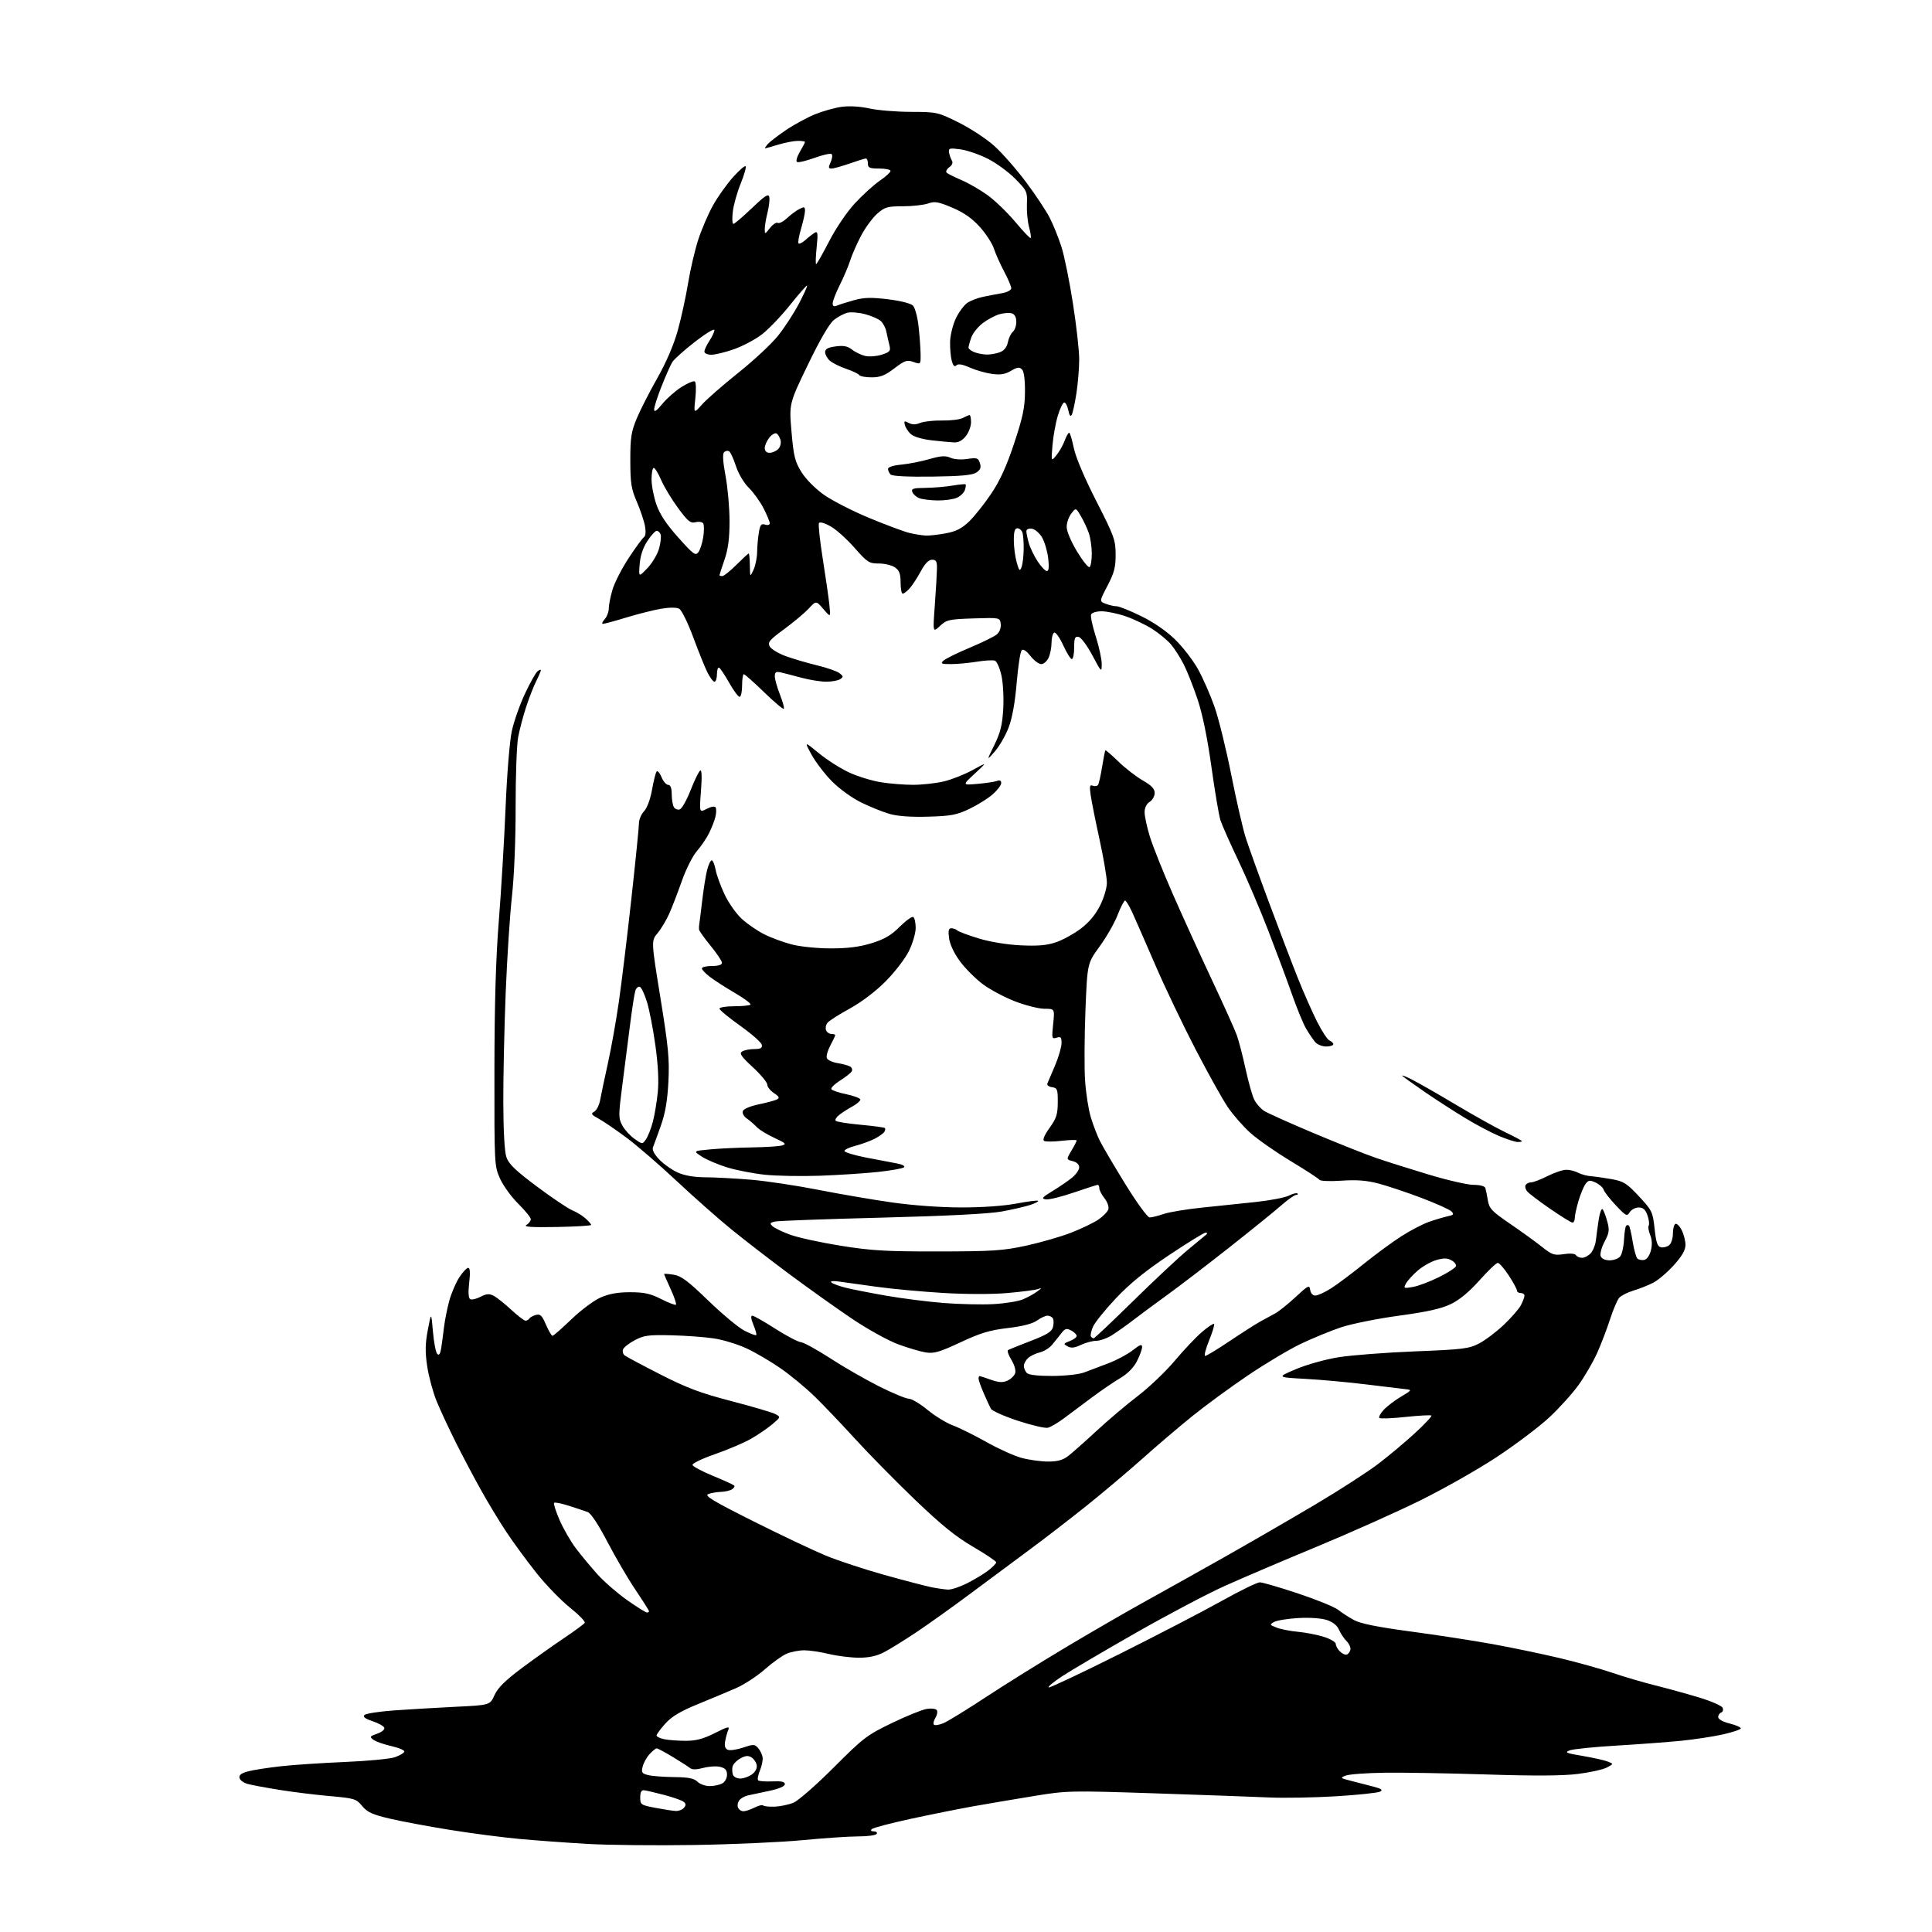 <?xml version="1.0" encoding="UTF-8" standalone="no"?>
<svg 
  version="1.1" 
  xmlns="http://www.w3.org/2000/svg" 
  xmlns:xlink="http://www.w3.org/1999/xlink" 
  xmlns:svg="http://www.w3.org/2000/svg"
  xmlns:rdf="http://www.w3.org/1999/02/22-rdf-syntax-ns#"
  xmlns:cc="http://creativecommons.org/ns#"
  xmlns:dc="http://purl.org/dc/elements/1.1/"
  viewBox="0 0 768 768"
  width="768"
  height="768"
>
<style>svg {background-color: white; }</style>"
<path stroke="none" fill="black" fill-rule="evenodd" d="M276.09,733.41C260.92,733.66 241.75,733.46 233.50,732.98C225.25,732.50 213.10,731.62 206.50,731.01C199.90,730.41 187.53,728.80 179.00,727.43C170.47,726.06 159.68,724.05 155.00,722.95C148.04,721.32 146.04,720.41 143.98,717.93C141.59,715.04 140.93,714.84 130.98,713.96C125.22,713.45 116.22,712.34 111.00,711.49C105.77,710.65 100.15,709.60 98.50,709.16C96.85,708.72 95.36,707.63 95.19,706.73C94.97,705.59 95.99,704.82 98.69,704.12C100.78,703.58 106.55,702.68 111.50,702.13C116.45,701.57 127.92,700.80 137.00,700.42C146.07,700.04 155.05,699.19 156.94,698.53C158.84,697.87 160.54,696.89 160.72,696.33C160.91,695.78 158.63,694.79 155.66,694.12C152.70,693.46 149.46,692.33 148.48,691.61C146.84,690.41 146.96,690.21 149.94,689.17C151.72,688.55 153.00,687.50 152.78,686.83C152.56,686.17 150.45,684.98 148.10,684.20C145.13,683.21 144.14,682.46 144.87,681.73C145.44,681.16 150.77,680.34 156.71,679.91C162.64,679.49 173.64,678.84 181.14,678.47C194.78,677.81 194.78,677.81 196.57,673.84C197.88,670.94 200.81,668.04 207.43,663.09C212.42,659.37 219.96,654.01 224.18,651.18C228.41,648.35 232.12,645.62 232.43,645.11C232.75,644.60 230.11,641.87 226.56,639.05C223.01,636.22 216.99,630.00 213.19,625.21C209.38,620.42 204.03,613.12 201.30,609.00C198.56,604.88 194.06,597.45 191.30,592.50C188.53,587.55 183.99,578.97 181.21,573.43C178.44,567.89 174.98,560.47 173.54,556.93C172.10,553.39 170.43,547.18 169.82,543.13C168.96,537.38 169.02,534.20 170.07,528.63C171.42,521.50 171.42,521.50 172.10,529.34C172.47,533.65 173.24,537.64 173.82,538.22C174.54,538.94 175.02,538.23 175.39,535.88C175.68,534.02 176.18,530.25 176.51,527.50C176.84,524.75 177.79,520.02 178.62,517.00C179.46,513.98 181.24,509.81 182.59,507.75C183.93,505.69 185.52,504.00 186.11,504.00C186.85,504.00 186.98,505.90 186.51,509.89C186.07,513.67 186.21,516.01 186.89,516.43C187.47,516.79 189.31,516.37 190.98,515.51C193.40,514.26 194.47,514.18 196.26,515.11C197.49,515.75 200.62,518.24 203.21,520.64C205.80,523.04 208.36,525.00 208.90,525.00C209.44,525.00 210.13,524.60 210.43,524.12C210.72,523.64 211.91,523.00 213.05,522.70C214.77,522.25 215.47,522.94 217.03,526.58C218.08,529.01 219.25,531.00 219.63,531.00C220.02,531.00 223.38,528.06 227.10,524.48C230.81,520.89 236.03,516.99 238.68,515.81C242.12,514.29 245.51,513.68 250.50,513.68C256.14,513.69 258.54,514.22 262.85,516.41C265.79,517.91 268.43,518.91 268.70,518.63C268.98,518.35 268.03,515.57 266.60,512.44C265.17,509.32 264.00,506.62 264.00,506.44C264.00,506.27 265.69,506.39 267.75,506.71C270.78,507.17 273.42,509.15 281.57,517.03C287.12,522.39 293.57,527.76 295.92,528.96C298.27,530.16 300.38,530.95 300.61,530.72C300.84,530.49 300.34,528.66 299.50,526.65C298.54,524.35 298.37,523.00 299.04,523.00C299.63,523.00 303.72,525.32 308.13,528.15C312.55,530.98 317.14,533.40 318.35,533.53C319.55,533.66 324.80,536.55 330.02,539.93C335.23,543.32 343.93,548.32 349.34,551.05C354.75,553.77 360.11,556.00 361.24,556.00C362.37,556.00 365.72,557.99 368.68,560.43C371.63,562.86 376.18,565.65 378.78,566.62C381.37,567.58 387.40,570.57 392.18,573.26C396.95,575.95 403.25,578.78 406.18,579.56C409.10,580.34 413.80,580.98 416.62,580.99C420.37,581.00 422.50,580.41 424.62,578.79C426.20,577.57 431.23,573.12 435.78,568.90C440.33,564.68 447.76,558.39 452.28,554.94C456.80,551.48 463.43,545.16 467.00,540.90C470.57,536.64 475.44,531.50 477.81,529.48C480.19,527.45 482.35,526.01 482.62,526.28C482.89,526.55 481.99,529.53 480.62,532.89C479.26,536.25 478.56,539.00 479.08,539.00C479.59,539.00 483.95,536.36 488.76,533.13C493.56,529.91 499.02,526.42 500.88,525.38C502.73,524.35 505.43,522.87 506.88,522.11C508.32,521.34 511.98,518.42 515.00,515.61C520.06,510.91 520.53,510.68 520.82,512.75C521.01,514.10 521.84,515.00 522.87,515.00C523.83,515.00 526.61,513.73 529.06,512.18C531.51,510.63 537.33,506.27 542.00,502.50C546.68,498.72 553.42,493.76 557.00,491.47C560.58,489.17 565.52,486.59 568.00,485.72C570.48,484.85 573.81,483.86 575.41,483.51C577.89,482.98 578.11,482.68 576.91,481.51C576.13,480.76 570.75,478.35 564.95,476.15C559.14,473.95 551.49,471.40 547.95,470.47C543.23,469.23 539.30,468.93 533.28,469.34C528.76,469.65 524.80,469.49 524.50,468.99C524.19,468.50 519.05,465.15 513.08,461.55C507.11,457.95 499.90,452.91 497.05,450.35C494.20,447.79 490.16,443.18 488.07,440.10C485.97,437.02 480.18,426.62 475.19,417.00C470.20,407.37 463.00,392.30 459.20,383.50C455.40,374.70 451.31,365.36 450.12,362.75C448.93,360.14 447.62,358.00 447.22,358.00C446.82,358.00 445.49,360.59 444.26,363.75C443.03,366.91 439.82,372.53 437.12,376.23C432.22,382.96 432.22,382.96 431.48,401.73C431.07,412.05 431.00,424.55 431.33,429.50C431.67,434.45 432.67,440.98 433.58,444.00C434.48,447.02 436.11,451.30 437.21,453.50C438.30,455.70 442.86,463.45 447.35,470.72C451.90,478.10 456.16,483.95 457.00,483.95C457.82,483.96 460.30,483.35 462.50,482.59C464.70,481.84 471.45,480.71 477.50,480.08C483.55,479.46 493.23,478.44 499.00,477.83C504.77,477.22 510.78,476.07 512.34,475.28C513.91,474.50 515.44,474.11 515.76,474.43C516.08,474.74 515.82,475.00 515.20,475.00C514.58,475.00 511.88,476.91 509.21,479.25C506.54,481.59 497.23,489.12 488.51,496.00C479.78,502.88 468.79,511.29 464.08,514.70C459.36,518.11 453.28,522.61 450.56,524.70C447.84,526.79 444.01,529.51 442.06,530.74C440.10,531.98 437.28,532.99 435.78,532.99C434.29,533.00 431.54,533.73 429.66,534.62C427.13,535.83 425.78,535.98 424.38,535.19C422.64,534.22 422.70,534.06 425.25,533.10C426.76,532.52 428.00,531.60 428.00,531.06C428.00,530.52 427.02,529.54 425.82,528.90C423.94,527.90 423.37,528.07 421.80,530.12C420.79,531.43 419.12,533.49 418.10,534.70C417.08,535.91 414.95,537.21 413.37,537.59C411.79,537.96 409.71,538.95 408.75,539.79C407.79,540.63 407.00,542.05 407.00,542.95C407.00,543.86 407.54,545.14 408.20,545.80C408.96,546.56 412.69,546.98 418.45,546.96C423.58,546.93 429.02,546.32 431.00,545.56C432.93,544.81 437.20,543.19 440.50,541.96C443.80,540.72 448.19,538.39 450.25,536.77C453.17,534.48 454.00,534.19 454.00,535.46C454.00,536.35 453.08,538.89 451.95,541.09C450.64,543.66 448.26,546.08 445.34,547.80C442.82,549.29 437.78,552.72 434.13,555.44C430.48,558.15 425.49,561.88 423.04,563.72C420.59,565.56 417.67,567.28 416.54,567.55C415.42,567.82 410.05,566.56 404.60,564.77C399.16,562.97 394.34,560.83 393.89,560.00C393.44,559.17 392.15,556.39 391.03,553.80C389.92,551.22 389.00,548.64 389.00,548.05C389.00,547.47 389.17,547.00 389.37,547.00C389.58,547.00 391.62,547.66 393.90,548.47C397.10,549.59 398.62,549.67 400.51,548.81C401.86,548.20 403.23,546.86 403.55,545.83C403.89,544.77 403.24,542.51 402.04,540.56C400.88,538.69 400.29,536.94 400.72,536.68C401.15,536.42 405.21,534.78 409.75,533.03C416.27,530.52 418.12,529.36 418.59,527.48C418.92,526.18 418.89,524.64 418.54,524.06C418.18,523.48 417.22,523.00 416.40,523.00C415.59,523.00 413.70,523.87 412.21,524.94C410.43,526.21 406.46,527.23 400.60,527.92C393.44,528.76 389.77,529.87 381.79,533.60C373.43,537.50 371.26,538.14 367.98,537.61C365.84,537.27 360.87,535.80 356.94,534.34C353.02,532.89 344.78,528.32 338.65,524.19C332.52,520.06 321.43,512.17 314.00,506.65C306.57,501.13 296.23,493.15 291.00,488.91C285.77,484.67 275.89,475.94 269.03,469.51C262.18,463.08 253.13,455.28 248.93,452.16C244.73,449.05 239.78,445.67 237.92,444.67C235.02,443.09 234.78,442.70 236.23,441.89C237.16,441.37 238.22,439.27 238.58,437.22C238.95,435.18 240.32,428.67 241.63,422.77C242.94,416.87 244.91,405.85 246.00,398.27C247.09,390.70 249.34,372.20 250.99,357.16C252.65,342.12 254.00,328.65 254.00,327.22C254.00,325.80 254.91,323.66 256.03,322.47C257.24,321.18 258.53,317.70 259.20,313.90C259.82,310.38 260.64,307.14 261.02,306.69C261.40,306.25 262.28,307.26 262.98,308.94C263.67,310.62 264.86,312.00 265.62,312.00C266.55,312.00 267.01,313.24 267.02,315.75C267.02,317.81 267.43,320.13 267.91,320.90C268.40,321.66 269.47,322.04 270.28,321.72C271.10,321.41 273.02,317.95 274.56,314.03C276.10,310.11 277.80,306.63 278.34,306.29C278.97,305.90 279.08,308.77 278.65,314.37C277.98,323.06 277.98,323.06 280.94,321.53C282.68,320.63 284.13,320.39 284.47,320.96C284.80,321.48 284.76,323.17 284.39,324.70C284.02,326.24 282.88,329.17 281.85,331.22C280.83,333.27 278.65,336.47 277.02,338.33C275.38,340.19 272.71,345.49 271.08,350.11C269.45,354.72 267.18,360.62 266.03,363.21C264.88,365.79 262.80,369.27 261.40,370.94C258.85,373.97 258.85,373.97 262.54,396.73C265.70,416.24 266.16,421.01 265.70,430.00C265.31,437.55 264.47,442.47 262.69,447.50C261.32,451.35 259.92,455.20 259.57,456.06C259.16,457.06 260.07,458.83 262.06,460.91C263.78,462.71 267.06,465.03 269.35,466.07C272.11,467.32 275.85,467.97 280.50,467.99C284.35,468.02 292.45,468.45 298.50,468.95C304.55,469.46 316.54,471.26 325.15,472.95C333.76,474.65 347.03,476.92 354.65,478.00C362.89,479.17 374.02,479.98 382.14,479.98C390.38,479.99 399.03,479.38 404.00,478.44C408.52,477.58 412.42,477.09 412.67,477.34C412.93,477.59 411.51,478.34 409.53,478.99C407.55,479.64 402.45,480.82 398.21,481.59C393.22,482.51 376.37,483.37 350.50,484.03C328.50,484.59 309.42,485.28 308.09,485.58C306.05,486.04 305.90,486.32 307.09,487.44C307.87,488.17 311.03,489.69 314.12,490.82C317.21,491.95 326.21,493.92 334.12,495.19C346.39,497.16 352.10,497.50 373.00,497.47C394.69,497.44 398.70,497.17 407.96,495.16C413.71,493.90 421.73,491.59 425.78,490.02C429.83,488.44 434.69,486.11 436.58,484.83C438.46,483.55 440.26,481.71 440.57,480.75C440.89,479.75 440.24,477.85 439.07,476.36C437.93,474.91 437.00,473.12 437.00,472.37C437.00,471.61 436.72,471.00 436.37,471.00C436.02,471.00 431.72,472.38 426.82,474.06C421.91,475.75 416.91,476.97 415.70,476.77C413.84,476.48 414.25,475.97 418.39,473.46C421.08,471.83 424.56,469.45 426.14,468.16C427.71,466.87 429.00,465.01 429.00,464.02C429.00,462.92 428.00,461.97 426.42,461.57C423.85,460.92 423.85,460.92 425.92,457.40C427.07,455.47 428.00,453.64 428.00,453.34C428.00,453.05 425.32,453.11 422.05,453.49C418.78,453.87 415.63,453.89 415.04,453.52C414.37,453.11 415.18,451.19 417.22,448.35C419.95,444.54 420.46,442.95 420.48,438.17C420.50,432.99 420.30,432.47 418.17,432.17C416.85,431.98 416.07,431.34 416.36,430.67C416.65,430.03 418.02,426.80 419.42,423.50C420.81,420.20 421.96,416.23 421.98,414.68C422.00,412.32 421.68,411.97 420.01,412.50C418.13,413.09 418.05,412.80 418.65,407.06C419.28,401.00 419.28,401.00 415.21,401.00C412.96,401.00 407.68,399.67 403.48,398.05C399.27,396.43 393.45,393.32 390.55,391.13C387.65,388.94 383.59,384.85 381.54,382.05C379.29,378.99 377.59,375.38 377.27,372.98C376.86,369.94 377.08,369.00 378.17,369.00C378.96,369.00 380.03,369.39 380.55,369.87C381.07,370.35 384.88,371.77 389.00,373.03C393.48,374.40 400.18,375.51 405.65,375.78C412.40,376.11 416.06,375.81 419.65,374.61C422.32,373.72 426.75,371.31 429.50,369.25C432.82,366.76 435.43,363.67 437.25,360.07C438.81,356.99 440.00,353.00 440.00,350.86C440.00,348.78 438.69,341.10 437.10,333.79C435.50,326.48 433.91,318.53 433.57,316.13C433.04,312.50 433.19,311.86 434.44,312.34C435.26,312.65 436.20,312.49 436.52,311.96C436.84,311.44 437.56,308.21 438.11,304.78C438.66,301.36 439.25,298.42 439.40,298.26C439.56,298.11 441.90,300.12 444.60,302.74C447.29,305.36 451.64,308.73 454.25,310.23C457.73,312.22 459.00,313.56 459.00,315.23C459.00,316.49 458.10,318.08 457.00,318.77C455.75,319.55 455.00,321.10 455.00,322.90C455.00,324.49 455.95,328.87 457.11,332.64C458.28,336.42 462.39,346.70 466.25,355.50C470.12,364.30 477.09,379.60 481.74,389.50C486.40,399.40 490.86,409.30 491.65,411.50C492.44,413.70 494.02,419.77 495.15,425.00C496.29,430.23 497.85,435.73 498.63,437.24C499.41,438.75 501.13,440.69 502.45,441.56C503.78,442.43 512.66,446.42 522.18,450.43C531.71,454.44 542.88,458.88 547.00,460.29C551.12,461.71 560.58,464.70 568.00,466.93C575.42,469.17 583.43,471.00 585.78,471.00C588.33,471.00 590.22,471.51 590.45,472.25C590.67,472.94 591.12,475.16 591.45,477.18C591.99,480.43 593.03,481.52 600.28,486.47C604.80,489.56 610.50,493.68 612.94,495.63C616.93,498.81 617.80,499.11 621.60,498.54C624.15,498.15 626.08,498.32 626.47,498.95C626.83,499.53 627.92,500.00 628.90,500.00C629.89,500.00 631.45,499.16 632.38,498.14C633.30,497.11 634.22,494.75 634.42,492.89C634.62,491.02 635.12,487.34 635.53,484.69C635.95,482.05 636.63,480.25 637.05,480.69C637.47,481.14 638.30,483.30 638.90,485.50C639.85,488.97 639.71,490.04 637.83,493.60C636.64,495.85 635.95,498.44 636.30,499.35C636.69,500.36 638.06,501.00 639.85,501.00C641.45,501.00 643.33,500.31 644.04,499.46C644.74,498.61 645.43,495.65 645.57,492.87C645.72,490.10 646.09,487.57 646.42,487.25C646.74,486.93 647.24,486.91 647.53,487.20C647.82,487.49 648.49,490.34 649.01,493.54C649.53,496.74 650.37,499.77 650.87,500.27C651.37,500.77 652.59,501.03 653.58,500.84C654.64,500.64 655.73,499.12 656.25,497.11C656.83,494.88 656.73,492.77 655.97,490.92C655.33,489.38 655.07,487.70 655.39,487.18C655.71,486.66 655.49,484.83 654.89,483.11C654.08,480.80 653.19,480.00 651.41,480.00C650.09,480.00 648.49,480.84 647.84,481.88C646.76,483.62 646.36,483.42 642.34,479.16C639.95,476.64 637.77,473.84 637.48,472.94C637.20,472.04 635.75,470.75 634.27,470.08C631.96,469.02 631.40,469.10 630.26,470.66C629.53,471.65 628.28,474.69 627.47,477.41C626.66,480.14 626.00,483.18 626.00,484.18C626.00,485.18 625.59,486.00 625.08,486.00C624.57,486.00 620.59,483.54 616.24,480.54C611.88,477.54 607.76,474.41 607.07,473.59C606.39,472.76 606.12,471.62 606.47,471.04C606.83,470.47 607.81,470.00 608.66,470.00C609.51,470.00 612.45,468.88 615.19,467.50C617.92,466.12 621.28,465.00 622.65,465.00C624.01,465.00 626.11,465.53 627.32,466.17C628.52,466.82 630.85,467.45 632.50,467.57C634.15,467.70 637.88,468.23 640.79,468.75C645.43,469.60 646.73,470.42 651.52,475.57C656.73,481.17 657.00,481.72 657.73,488.45C658.34,494.05 658.86,495.54 660.30,495.82C661.29,496.01 662.75,495.62 663.55,494.96C664.35,494.30 665.00,492.26 665.00,490.44C665.00,488.61 665.43,486.85 665.96,486.53C666.48,486.20 667.61,487.28 668.46,488.92C669.31,490.56 670.00,493.22 670.00,494.84C670.00,496.93 668.66,499.28 665.36,502.94C662.81,505.78 659.10,508.93 657.11,509.94C655.13,510.95 651.59,512.35 649.27,513.04C646.94,513.74 644.41,515.03 643.65,515.90C642.88,516.78 641.24,520.65 639.99,524.50C638.75,528.35 636.45,534.36 634.88,537.85C633.32,541.34 630.03,547.01 627.57,550.46C625.11,553.90 619.81,559.77 615.80,563.50C611.78,567.22 602.42,574.28 595.00,579.18C587.58,584.08 573.85,591.87 564.50,596.48C555.15,601.09 536.67,609.35 523.44,614.83C510.21,620.31 493.74,627.34 486.83,630.45C479.92,633.56 463.99,641.97 451.43,649.13C438.87,656.29 425.74,664.02 422.26,666.31C418.77,668.60 416.35,670.62 416.87,670.79C417.38,670.96 430.11,664.95 445.15,657.43C460.19,649.90 478.43,640.43 485.69,636.37C492.94,632.32 499.74,629.00 500.79,629.00C501.85,629.00 508.70,631.00 516.03,633.44C523.36,635.88 530.51,638.80 531.93,639.93C533.34,641.06 536.18,642.90 538.24,644.01C540.86,645.42 547.59,646.78 560.74,648.54C571.06,649.92 585.73,652.18 593.35,653.56C600.96,654.95 612.89,657.43 619.85,659.08C626.81,660.73 636.33,663.39 641.00,664.98C645.67,666.57 653.33,668.82 658.00,669.98C662.67,671.14 670.49,673.29 675.36,674.76C680.24,676.23 684.48,678.09 684.79,678.91C685.11,679.72 684.83,680.56 684.18,680.77C683.53,680.99 683.00,681.80 683.00,682.57C683.00,683.40 684.84,684.44 687.50,685.10C689.98,685.73 692.00,686.60 692.00,687.04C692.00,687.48 688.86,688.55 685.01,689.43C681.17,690.30 673.63,691.45 668.26,691.99C662.89,692.52 651.30,693.39 642.50,693.91C633.70,694.43 625.38,695.28 624.00,695.79C621.84,696.60 622.53,696.91 629.00,697.99C633.12,698.69 637.62,699.68 639.00,700.21C641.50,701.16 641.50,701.16 638.74,702.62C637.22,703.42 632.05,704.57 627.24,705.17C621.22,705.92 609.95,705.99 591.00,705.38C575.88,704.90 557.65,704.58 550.50,704.68C543.35,704.78 536.38,705.29 535.00,705.81C532.62,706.71 532.72,706.82 537.00,707.90C539.48,708.53 543.46,709.56 545.85,710.18C549.15,711.04 549.82,711.52 548.63,712.19C547.77,712.67 539.96,713.50 531.28,714.04C522.60,714.57 510.55,714.79 504.50,714.52C498.45,714.24 477.98,713.51 459.00,712.88C425.33,711.77 424.18,711.79 411.00,713.95C403.57,715.16 392.77,716.99 387.00,718.01C381.23,719.04 369.98,721.29 362.00,723.02C354.02,724.75 347.07,726.58 346.55,727.09C345.96,727.65 346.27,728.00 347.36,728.00C348.33,728.00 348.84,728.45 348.50,729.00C348.16,729.55 344.87,730.00 341.19,730.00C337.51,730.00 327.57,730.67 319.09,731.49C310.61,732.30 291.26,733.17 276.09,733.41zM268.63,719.89C269.80,719.95 271.27,719.38 271.89,718.63C272.74,717.60 272.71,717.01 271.76,716.24C271.07,715.68 267.57,714.45 264.00,713.51C260.43,712.57 256.82,711.73 256.00,711.65C254.97,711.55 254.50,712.43 254.50,714.50C254.50,717.37 254.75,717.55 260.50,718.64C263.80,719.27 267.46,719.83 268.63,719.89zM295.52,720.00C296.39,720.00 298.37,719.34 299.92,718.54C301.48,717.74 303.03,717.36 303.37,717.70C303.71,718.05 305.80,718.26 308.01,718.17C310.22,718.08 313.58,717.37 315.46,716.58C317.35,715.79 324.53,709.50 331.43,702.59C343.19,690.82 344.62,689.72 354.51,684.95C360.30,682.15 366.55,679.62 368.40,679.32C370.29,679.02 372.03,679.24 372.41,679.85C372.77,680.44 372.51,681.82 371.82,682.91C371.14,684.01 370.88,685.22 371.26,685.59C371.63,685.96 373.33,685.69 375.03,684.99C376.73,684.28 384.28,679.65 391.81,674.69C399.34,669.73 413.87,660.68 424.10,654.58C434.32,648.49 448.40,640.35 455.38,636.50C462.36,632.65 476.49,624.74 486.79,618.93C497.08,613.11 513.29,603.73 522.81,598.09C532.33,592.44 543.58,585.18 547.81,581.96C552.04,578.74 558.65,573.20 562.50,569.66C566.35,566.11 569.27,562.99 569.00,562.71C568.73,562.44 564.11,562.69 558.74,563.26C553.37,563.84 548.68,564.02 548.32,563.65C547.96,563.29 548.75,561.83 550.08,560.40C551.41,558.98 554.52,556.61 557.00,555.15C561.11,552.73 561.28,552.48 559.00,552.25C557.62,552.11 550.67,551.27 543.53,550.38C536.40,549.49 525.38,548.48 519.03,548.13C507.50,547.50 507.50,547.50 515.18,544.25C519.51,542.42 526.91,540.35 532.18,539.51C537.30,538.70 550.95,537.65 562.50,537.19C581.49,536.44 583.92,536.14 587.93,534.07C590.36,532.81 594.79,529.47 597.77,526.65C600.75,523.83 603.82,520.31 604.60,518.81C605.37,517.32 606.00,515.63 606.00,515.05C606.00,514.47 605.33,514.00 604.50,514.00C603.67,514.00 603.00,513.54 603.00,512.99C603.00,512.43 601.54,509.74 599.75,507.01C597.96,504.27 596.00,502.03 595.40,502.02C594.79,502.01 591.52,505.12 588.13,508.94C584.04,513.53 580.20,516.72 576.73,518.39C572.90,520.24 567.34,521.48 556.00,523.02C547.48,524.18 537.12,526.27 533.00,527.66C528.88,529.05 521.72,531.99 517.10,534.19C512.49,536.40 503.04,542.03 496.10,546.72C489.17,551.40 479.24,558.67 474.04,562.87C468.83,567.07 459.83,574.73 454.04,579.91C448.24,585.08 438.10,593.63 431.49,598.91C424.89,604.18 414.60,612.10 408.63,616.50C402.66,620.90 392.31,628.58 385.64,633.57C378.96,638.56 369.45,645.36 364.50,648.68C359.55,652.00 353.61,655.67 351.29,656.85C348.38,658.34 345.29,658.99 341.29,658.96C338.11,658.94 332.80,658.28 329.50,657.48C326.20,656.68 321.80,656.02 319.72,656.02C317.64,656.01 314.49,656.62 312.72,657.37C310.95,658.13 307.00,660.95 303.95,663.65C300.90,666.34 295.72,669.71 292.45,671.12C289.18,672.54 282.33,675.41 277.24,677.49C270.48,680.26 267.03,682.33 264.49,685.14C262.57,687.27 261.00,689.40 261.00,689.88C261.00,690.36 262.41,691.03 264.12,691.38C265.84,691.72 269.68,692.00 272.65,692.00C276.70,692.00 279.59,691.23 284.17,688.92C289.27,686.34 290.15,686.13 289.50,687.67C289.07,688.67 288.51,690.73 288.25,692.24C287.92,694.13 288.27,695.17 289.37,695.59C290.25,695.92 292.96,695.52 295.41,694.69C299.46,693.31 299.98,693.32 301.33,694.84C302.15,695.75 302.96,697.40 303.14,698.50C303.31,699.60 302.85,701.98 302.09,703.78C301.34,705.59 301.02,707.35 301.38,707.71C301.73,708.07 304.27,708.25 307.01,708.13C310.63,707.96 312.00,708.27 312.00,709.24C312.00,710.08 309.66,711.08 305.75,711.91C302.31,712.63 298.51,713.44 297.29,713.71C296.08,713.98 294.56,714.82 293.93,715.59C293.30,716.35 293.04,717.66 293.36,718.49C293.68,719.32 294.65,720.00 295.52,720.00zM282.07,710.00C283.75,710.00 286.00,709.53 287.07,708.96C288.17,708.37 289.00,706.88 289.00,705.48C289.00,703.66 288.31,702.87 286.31,702.36C284.83,701.99 281.80,702.17 279.57,702.77C276.81,703.51 275.13,703.52 274.29,702.83C273.62,702.27 270.52,700.28 267.41,698.40C264.30,696.53 261.44,695.00 261.05,695.00C260.67,695.00 259.40,696.01 258.25,697.25C257.09,698.49 255.85,700.72 255.48,702.21C254.89,704.58 255.15,705.00 257.65,705.63C259.22,706.02 263.87,706.38 267.98,706.42C273.70,706.48 275.89,706.91 277.23,708.25C278.21,709.21 280.38,710.00 282.07,710.00zM294.25,707.00C295.52,707.00 297.58,706.28 298.83,705.40C300.22,704.43 300.99,703.00 300.81,701.76C300.64,700.63 299.71,699.21 298.74,698.60C297.41,697.77 296.32,697.87 294.25,699.03C292.74,699.88 291.36,701.37 291.17,702.34C290.98,703.32 291.08,704.77 291.38,705.56C291.69,706.35 292.98,707.00 294.25,707.00zM535.37,657.71C535.99,657.50 536.64,656.62 536.81,655.76C536.97,654.89 536.28,653.35 535.26,652.34C534.24,651.33 532.90,649.31 532.27,647.85C531.54,646.14 529.81,644.76 527.44,643.98C525.23,643.25 520.65,642.94 516.10,643.20C511.90,643.44 507.57,644.14 506.48,644.75C504.61,645.80 504.67,645.92 507.50,647.01C509.15,647.65 512.98,648.40 516.00,648.67C519.02,648.95 523.64,649.85 526.25,650.67C528.86,651.49 531.00,652.77 531.00,653.51C531.00,654.25 531.73,655.58 532.62,656.47C533.50,657.36 534.74,657.92 535.37,657.71zM257.16,641.00C257.62,641.00 258.00,640.77 258.00,640.50C258.00,640.22 255.58,636.40 252.63,632.01C249.67,627.62 244.65,619.03 241.46,612.92C237.80,605.91 234.89,601.52 233.58,601.05C232.44,600.63 229.10,599.52 226.16,598.57C223.22,597.63 220.57,597.10 220.27,597.40C219.96,597.70 220.94,600.77 222.43,604.22C223.93,607.68 226.85,612.75 228.93,615.50C231.01,618.25 234.89,622.91 237.54,625.86C240.20,628.80 245.51,633.41 249.34,636.11C253.18,638.80 256.69,641.00 257.16,641.00zM376.85,631.89C378.15,631.95 381.52,630.84 384.35,629.42C387.18,628.00 390.96,625.73 392.75,624.37C394.54,623.01 396.00,621.52 396.00,621.06C396.00,620.60 391.86,617.81 386.80,614.86C379.84,610.80 374.20,606.22 363.55,596.00C355.82,588.58 345.23,577.80 340.00,572.07C334.77,566.33 327.57,558.77 324.00,555.28C320.43,551.78 314.25,546.67 310.28,543.92C306.31,541.17 300.24,537.61 296.78,536.01C293.33,534.40 287.57,532.63 284.00,532.07C280.43,531.51 272.77,530.94 267.00,530.80C257.83,530.57 255.98,530.82 252.37,532.73C250.10,533.93 247.99,535.58 247.68,536.38C247.37,537.19 247.65,538.28 248.31,538.79C248.96,539.31 255.35,542.71 262.50,546.36C273.03,551.73 278.40,553.75 290.76,556.97C299.16,559.16 307.02,561.47 308.22,562.12C310.39,563.28 310.38,563.32 306.96,566.20C305.06,567.80 301.25,570.39 298.50,571.96C295.75,573.54 289.32,576.27 284.21,578.05C279.01,579.86 275.09,581.76 275.29,582.38C275.50,582.99 279.17,584.93 283.45,586.69C287.74,588.46 291.51,590.18 291.84,590.51C292.17,590.84 291.78,591.53 290.97,592.04C290.16,592.55 288.15,593.01 286.50,593.05C284.85,593.10 282.60,593.50 281.50,593.93C279.91,594.56 283.55,596.75 299.50,604.74C310.50,610.25 323.41,616.37 328.18,618.34C332.96,620.32 343.44,623.78 351.47,626.03C359.51,628.28 367.98,630.49 370.29,630.95C372.61,631.41 375.56,631.83 376.85,631.89zM434.74,532.00C435.08,532.00 442.14,525.33 450.43,517.19C458.72,509.04 468.43,499.95 472.00,496.99C475.57,494.04 478.93,491.25 479.45,490.81C480.03,490.32 479.95,490.00 479.24,490.00C478.60,490.00 472.06,494.02 464.70,498.94C455.17,505.31 449.08,510.27 443.51,516.18C439.21,520.75 435.13,525.83 434.44,527.48C433.75,529.13 433.39,530.82 433.65,531.24C433.91,531.66 434.40,532.00 434.74,532.00zM394.81,518.41C399.38,518.17 404.67,517.33 406.58,516.53C408.48,515.74 411.04,514.34 412.27,513.42C414.22,511.96 414.25,511.84 412.51,512.44C411.42,512.81 405.99,513.52 400.46,514.00C394.50,514.53 384.07,514.51 374.94,513.97C366.45,513.46 354.55,512.36 348.50,511.52C342.45,510.68 335.70,509.75 333.50,509.44C331.08,509.11 329.90,509.26 330.50,509.80C331.05,510.30 333.52,511.22 336.00,511.85C338.48,512.49 345.77,513.92 352.22,515.05C358.66,516.17 369.01,517.48 375.22,517.97C381.42,518.45 390.24,518.65 394.81,518.41zM561.64,511.59C563.77,511.22 568.41,509.47 571.96,507.71C575.52,505.94 578.58,503.97 578.77,503.32C578.97,502.67 578.13,501.60 576.91,500.95C575.23,500.05 573.79,500.05 570.84,500.93C568.71,501.57 565.38,503.48 563.45,505.18C561.51,506.88 559.44,509.17 558.86,510.27C557.85,512.14 558.02,512.22 561.64,511.59zM221.24,487.75C211.30,487.93 207.98,487.71 209.25,486.95C210.21,486.37 211.00,485.34 211.00,484.66C211.00,483.98 208.77,481.23 206.06,478.55C203.34,475.88 200.07,471.39 198.81,468.59C196.53,463.56 196.50,463.08 196.54,425.50C196.57,398.97 197.09,381.01 198.29,366.00C199.23,354.18 200.44,333.93 200.98,321.00C201.53,307.60 202.60,294.52 203.46,290.58C204.29,286.77 206.62,280.13 208.65,275.82C210.67,271.50 212.93,267.47 213.66,266.86C214.40,266.25 215.00,266.05 215.00,266.42C215.00,266.78 214.16,268.75 213.14,270.79C212.11,272.83 210.32,277.43 209.15,281.00C207.98,284.57 206.55,289.98 205.98,293.00C205.41,296.02 204.95,308.47 204.97,320.65C204.99,333.82 204.40,348.25 203.51,356.24C202.69,363.63 201.57,380.89 201.02,394.59C200.47,408.29 200.05,427.82 200.07,438.00C200.10,449.60 200.56,457.81 201.31,460.00C202.24,462.72 204.94,465.32 213.50,471.71C219.55,476.23 225.85,480.46 227.50,481.12C229.15,481.78 231.51,483.23 232.75,484.34C233.99,485.44 235.00,486.61 234.99,486.92C234.99,487.24 228.80,487.61 221.24,487.75zM326.00,467.37C318.57,467.63 308.72,467.46 304.11,466.98C299.50,466.50 292.75,465.19 289.11,464.08C285.47,462.96 280.93,461.03 279.00,459.78C275.50,457.52 275.50,457.52 282.50,456.88C286.35,456.53 293.77,456.19 299.00,456.11C304.23,456.03 309.53,455.70 310.78,455.36C312.77,454.83 312.40,454.45 307.80,452.31C304.90,450.97 301.76,449.04 300.81,448.02C299.86,447.00 298.10,445.48 296.91,444.65C295.65,443.77 294.98,442.51 295.30,441.65C295.63,440.80 298.36,439.66 301.69,438.98C304.88,438.32 308.13,437.44 308.90,437.02C309.99,436.42 309.71,435.86 307.65,434.51C306.19,433.55 305.00,432.04 305.00,431.15C305.00,430.26 302.41,427.15 299.25,424.23C294.60,419.93 293.79,418.74 295.00,417.98C295.83,417.46 298.00,417.02 299.82,417.02C302.40,417.00 303.07,416.62 302.82,415.31C302.64,414.38 298.78,410.99 294.25,407.76C289.71,404.54 286.00,401.47 286.00,400.95C286.00,400.43 288.62,400.00 291.83,400.00C295.04,400.00 297.96,399.71 298.31,399.35C298.67,399.00 295.93,396.94 292.23,394.78C288.53,392.61 284.04,389.73 282.25,388.37C280.46,387.01 279.00,385.47 279.00,384.95C279.00,384.43 280.80,384.00 283.00,384.00C285.55,384.00 287.00,383.54 287.00,382.74C287.00,382.05 284.98,379.02 282.50,376.00C280.02,372.98 277.95,370.06 277.88,369.51C277.82,368.95 277.84,368.09 277.94,367.58C278.04,367.07 278.57,362.80 279.13,358.08C279.68,353.36 280.57,347.81 281.11,345.75C281.64,343.69 282.46,342.00 282.93,342.00C283.39,342.00 284.09,343.69 284.47,345.75C284.85,347.81 286.47,352.26 288.07,355.63C289.67,359.00 292.77,363.37 294.96,365.34C297.14,367.32 301.11,370.04 303.79,371.39C306.46,372.75 311.38,374.56 314.72,375.43C318.17,376.32 324.89,377.00 330.29,377.00C337.07,377.00 341.71,376.41 346.49,374.93C351.60,373.35 354.25,371.80 357.65,368.40C360.10,365.95 362.53,364.21 363.05,364.53C363.57,364.85 364.00,366.80 364.00,368.86C364.00,370.92 362.79,375.06 361.31,378.05C359.83,381.05 355.67,386.47 352.06,390.09C348.08,394.10 342.49,398.34 337.84,400.89C333.62,403.20 329.63,405.74 328.98,406.53C328.32,407.32 328.04,408.66 328.36,409.49C328.68,410.32 329.63,411.00 330.47,411.00C331.31,411.00 332.00,411.23 332.00,411.50C332.00,411.78 331.13,413.63 330.07,415.61C329.01,417.59 328.38,419.84 328.68,420.61C328.98,421.38 330.91,422.28 332.97,422.61C335.04,422.94 337.29,423.56 337.99,423.99C338.69,424.42 338.94,425.29 338.54,425.93C338.15,426.56 336.05,428.20 333.88,429.58C331.71,430.95 330.18,432.48 330.48,432.97C330.79,433.46 333.50,434.38 336.52,435.00C339.53,435.63 342.00,436.58 342.00,437.12C342.00,437.65 340.60,438.86 338.89,439.80C337.18,440.73 334.82,442.25 333.64,443.16C332.46,444.08 331.82,445.15 332.22,445.55C332.61,445.94 337.07,446.65 342.11,447.11C347.16,447.58 351.50,448.17 351.75,448.41C352.00,448.66 351.90,449.35 351.54,449.94C351.17,450.53 349.44,451.76 347.69,452.67C345.93,453.58 342.48,454.84 340.00,455.48C337.52,456.11 335.59,457.05 335.69,457.57C335.80,458.08 339.62,459.23 344.19,460.13C348.76,461.02 354.25,462.06 356.38,462.45C358.57,462.84 359.88,463.51 359.38,464.00C358.90,464.47 354.23,465.31 349.00,465.87C343.77,466.43 333.43,467.10 326.00,467.37zM256.79,452.88C257.58,451.76 258.80,448.66 259.50,445.99C260.21,443.32 261.09,438.04 261.47,434.26C261.93,429.75 261.61,423.37 260.55,415.73C259.67,409.32 258.16,401.50 257.20,398.36C256.25,395.22 254.95,392.48 254.32,392.27C253.69,392.06 252.89,392.77 252.55,393.85C252.21,394.93 251.31,400.69 250.55,406.66C249.79,412.62 248.39,423.53 247.44,430.90C245.81,443.47 245.81,444.48 247.39,447.40C248.32,449.10 250.49,451.50 252.22,452.71C255.36,454.92 255.36,454.92 256.79,452.88zM603.25,453.96C602.29,453.93 599.02,452.88 596.00,451.62C592.98,450.36 586.90,447.16 582.50,444.49C578.10,441.83 570.90,437.18 566.50,434.16C562.10,431.13 558.05,428.24 557.50,427.72C556.95,427.20 558.52,427.78 561.00,429.01C563.48,430.24 571.47,434.80 578.76,439.15C586.05,443.50 594.94,448.45 598.51,450.15C602.08,451.86 605.00,453.42 605.00,453.63C605.00,453.83 604.21,453.98 603.25,453.96zM527.15,416.00C525.59,416.00 523.64,415.21 522.82,414.25C522.00,413.29 520.40,410.93 519.25,409.00C518.11,407.07 515.60,401.00 513.67,395.50C511.74,390.00 507.47,378.52 504.18,370.00C500.89,361.48 495.51,348.88 492.22,342.00C488.94,335.12 485.75,327.93 485.13,326.00C484.52,324.07 482.91,314.52 481.55,304.76C479.95,293.31 478.01,283.83 476.06,278.02C474.40,273.07 471.94,266.83 470.58,264.16C469.22,261.48 466.96,257.92 465.55,256.25C464.15,254.57 460.82,251.81 458.17,250.11C455.51,248.40 450.72,246.11 447.51,245.00C444.31,243.90 440.01,243.00 437.95,243.00C435.81,243.00 434.00,243.55 433.72,244.30C433.44,245.01 434.29,248.95 435.60,253.05C436.90,257.15 437.97,262.07 437.95,264.00C437.94,267.38 437.81,267.26 434.22,260.50C432.13,256.57 429.73,253.36 428.75,253.18C427.29,252.91 427.00,253.61 427.00,257.43C427.00,259.94 426.58,262.00 426.07,262.00C425.56,262.00 424.00,259.49 422.60,256.43C421.18,253.33 419.59,251.13 419.02,251.49C418.46,251.83 418.00,253.65 418.00,255.51C418.00,257.38 417.48,260.05 416.84,261.45C416.20,262.85 414.88,264.00 413.91,264.00C412.94,264.00 411.00,262.54 409.61,260.76C407.96,258.65 406.74,257.87 406.12,258.51C405.59,259.06 404.70,264.90 404.14,271.50C403.48,279.36 402.37,285.48 400.93,289.24C399.72,292.40 397.25,296.67 395.44,298.74C392.15,302.50 392.15,302.50 395.24,296.20C397.69,291.23 398.43,288.21 398.80,281.84C399.06,277.38 398.74,271.41 398.08,268.48C397.43,265.56 396.26,262.93 395.49,262.63C394.71,262.34 391.47,262.52 388.29,263.04C385.10,263.56 380.49,263.99 378.04,263.99C374.20,264.00 373.78,263.81 375.04,262.62C375.84,261.86 380.55,259.54 385.50,257.47C390.45,255.40 395.31,253.01 396.30,252.15C397.36,251.23 397.97,249.57 397.80,248.05C397.50,245.50 397.50,245.50 387.00,245.83C377.23,246.15 376.30,246.36 373.65,248.83C370.80,251.50 370.80,251.50 371.61,240.50C372.05,234.45 372.43,227.93 372.46,226.00C372.49,223.15 372.13,222.50 370.50,222.50C369.15,222.50 367.69,224.01 365.99,227.16C364.61,229.72 362.62,232.76 361.58,233.91C360.54,235.06 359.31,236.00 358.85,236.00C358.38,236.00 358.00,234.00 358.00,231.56C358.00,228.10 357.51,226.77 355.78,225.56C354.56,224.70 351.67,224.00 349.36,224.00C345.47,224.00 344.78,223.55 339.66,217.73C336.63,214.28 332.35,210.44 330.15,209.21C327.83,207.90 325.90,207.36 325.55,207.92C325.22,208.45 325.91,214.87 327.07,222.19C328.23,229.51 329.42,237.75 329.70,240.50C330.21,245.50 330.21,245.50 327.32,242.12C324.42,238.74 324.42,238.74 321.46,241.93C319.83,243.68 315.45,247.36 311.73,250.09C305.88,254.38 305.10,255.31 305.97,256.95C306.53,258.00 309.36,259.72 312.25,260.79C315.14,261.85 320.73,263.50 324.68,264.45C328.64,265.40 332.69,266.81 333.68,267.57C335.27,268.78 335.31,269.09 334.00,269.97C333.18,270.52 330.68,270.98 328.46,270.98C326.24,270.99 321.74,270.27 318.46,269.38C315.18,268.49 311.49,267.54 310.25,267.26C308.48,266.87 308.00,267.21 308.00,268.85C308.00,269.99 308.92,273.25 310.04,276.09C311.16,278.93 311.85,281.49 311.57,281.76C311.29,282.04 307.75,279.06 303.71,275.13C299.66,271.21 296.05,268.00 295.67,268.00C295.30,268.00 295.00,270.02 295.00,272.50C295.00,274.98 294.55,277.00 294.01,277.00C293.46,277.00 291.62,274.53 289.91,271.50C288.21,268.48 286.40,265.75 285.90,265.44C285.41,265.13 285.00,266.26 285.00,267.94C285.00,269.62 284.56,271.00 284.02,271.00C283.48,271.00 282.21,269.31 281.19,267.25C280.17,265.19 277.62,258.87 275.53,253.21C273.42,247.52 270.94,242.50 269.99,241.99C268.93,241.43 266.15,241.42 262.88,241.97C259.92,242.47 253.71,244.03 249.07,245.44C244.44,246.85 240.21,248.00 239.67,248.00C239.13,248.00 239.43,247.18 240.35,246.17C241.26,245.17 242.00,243.22 242.00,241.85C242.00,240.48 242.67,237.10 243.50,234.33C244.32,231.56 247.24,225.88 249.99,221.71C252.74,217.54 255.46,213.84 256.03,213.48C256.64,213.10 256.79,211.35 256.40,209.17C256.04,207.15 254.58,202.80 253.16,199.50C250.92,194.32 250.57,192.07 250.56,183.00C250.55,173.96 250.91,171.64 253.13,166.31C254.55,162.91 258.23,155.71 261.29,150.31C264.80,144.15 267.80,137.16 269.39,131.50C270.77,126.55 272.64,118.00 273.54,112.50C274.44,107.00 276.29,99.12 277.65,95.00C279.02,90.88 281.65,84.80 283.50,81.50C285.36,78.20 288.88,73.25 291.33,70.50C293.78,67.75 296.06,65.76 296.39,66.08C296.73,66.40 295.84,69.50 294.44,72.97C293.03,76.43 291.61,81.46 291.30,84.14C290.98,86.81 291.08,89.00 291.53,89.00C291.97,89.00 295.28,86.19 298.88,82.75C304.20,77.67 305.50,76.85 305.81,78.35C306.02,79.37 305.69,82.16 305.09,84.54C304.49,86.93 304.00,89.87 304.00,91.08C304.00,93.19 304.08,93.17 306.08,90.63C307.22,89.17 308.61,88.26 309.16,88.60C309.71,88.94 311.36,88.10 312.83,86.73C314.30,85.36 316.51,83.72 317.75,83.09C319.69,82.09 320.00,82.18 320.00,83.78C320.00,84.80 319.29,88.01 318.43,90.92C317.57,93.82 317.12,96.45 317.44,96.77C317.75,97.08 319.02,96.43 320.25,95.32C321.49,94.21 323.13,92.94 323.90,92.49C325.08,91.82 325.20,92.79 324.63,98.35C324.25,102.01 324.16,105.00 324.43,105.00C324.69,105.00 327.03,100.90 329.62,95.88C332.32,90.64 336.67,84.23 339.84,80.81C342.87,77.54 347.30,73.52 349.67,71.88C352.05,70.24 354.00,68.48 354.00,67.95C354.00,67.43 351.98,67.00 349.50,67.00C345.67,67.00 345.00,66.70 345.00,65.00C345.00,63.90 344.65,63.00 344.22,63.00C343.78,63.00 340.87,63.90 337.74,65.00C334.61,66.10 331.37,67.00 330.55,67.00C329.30,67.00 329.24,66.56 330.18,64.50C330.81,63.12 331.00,61.66 330.60,61.27C330.20,60.87 327.14,61.53 323.81,62.75C320.47,63.96 317.33,64.70 316.82,64.39C316.32,64.08 316.83,62.26 317.95,60.35C319.08,58.45 320.00,56.69 320.00,56.44C320.00,56.20 318.72,56.00 317.16,56.00C315.60,56.00 312.11,56.67 309.41,57.49C306.71,58.31 304.33,58.98 304.13,58.99C303.92,59.00 304.35,58.28 305.09,57.39C305.82,56.51 309.08,53.98 312.33,51.78C315.58,49.57 320.82,46.72 323.96,45.44C327.11,44.16 331.93,42.81 334.67,42.45C337.67,42.05 342.03,42.32 345.58,43.11C348.84,43.84 356.26,44.45 362.07,44.47C372.44,44.50 372.79,44.58 381.07,48.69C385.71,50.99 392.06,55.16 395.19,57.96C398.32,60.76 404.00,67.23 407.83,72.34C411.65,77.44 415.92,83.88 417.32,86.65C418.72,89.41 420.80,94.56 421.93,98.09C423.07,101.61 425.12,111.70 426.49,120.50C427.87,129.30 429.00,139.34 429.00,142.81C429.00,146.28 428.50,152.35 427.90,156.31C427.29,160.26 426.45,164.11 426.04,164.86C425.54,165.79 425.09,165.22 424.67,163.11C424.33,161.40 423.61,160.00 423.06,160.00C422.52,160.00 421.37,162.36 420.50,165.25C419.63,168.14 418.67,173.43 418.38,177.00C417.84,183.50 417.84,183.50 419.91,181.00C421.05,179.62 422.53,177.04 423.19,175.25C423.86,173.46 424.67,172.00 425.00,172.00C425.33,172.00 426.16,174.73 426.85,178.07C427.62,181.78 431.09,189.97 435.79,199.17C442.90,213.10 443.47,214.67 443.48,220.41C443.50,225.50 442.91,227.74 440.25,232.83C436.99,239.05 436.99,239.05 439.56,240.02C440.97,240.56 442.91,241.00 443.87,241.00C444.82,241.00 449.18,242.74 453.55,244.88C458.50,247.29 463.61,250.80 467.09,254.18C470.17,257.17 474.29,262.51 476.25,266.05C478.22,269.60 481.17,276.35 482.82,281.05C484.46,285.76 487.45,297.91 489.46,308.05C491.47,318.20 494.05,329.43 495.19,333.00C496.33,336.57 500.54,348.27 504.54,359.00C508.53,369.73 513.65,383.13 515.91,388.79C518.17,394.45 521.61,402.24 523.54,406.09C525.48,409.94 527.73,413.34 528.54,413.65C529.34,413.96 530.00,414.62 530.00,415.11C530.00,415.60 528.72,416.00 527.15,416.00zM369.00,324.64C362.12,324.84 356.82,324.46 353.61,323.54C350.92,322.77 345.82,320.71 342.28,318.97C338.64,317.17 333.59,313.52 330.67,310.55C327.83,307.67 324.19,302.90 322.59,299.96C319.67,294.62 319.67,294.62 325.59,299.47C328.84,302.13 334.26,305.57 337.64,307.12C341.02,308.66 346.64,310.39 350.14,310.95C353.64,311.52 359.43,311.98 363.00,311.98C366.57,311.97 372.04,311.37 375.14,310.64C378.25,309.91 383.42,307.86 386.64,306.10C392.50,302.88 392.50,302.88 387.50,307.51C382.50,312.14 382.50,312.14 388.58,311.60C391.93,311.31 395.42,310.78 396.33,310.43C397.43,310.00 398.00,310.30 398.00,311.29C398.00,312.12 396.47,314.13 394.60,315.77C392.74,317.41 388.57,320.01 385.35,321.55C380.31,323.95 378.05,324.38 369.00,324.64zM257.37,225.83C259.30,223.81 261.39,220.28 262.01,217.98C262.63,215.67 262.89,213.16 262.60,212.40C262.30,211.63 261.61,211.00 261.05,211.00C260.49,211.00 258.83,212.81 257.37,215.02C255.61,217.68 254.56,220.82 254.28,224.27C253.86,229.50 253.86,229.50 257.37,225.83zM287.13,229.00C287.75,229.00 290.29,226.97 292.76,224.50C295.24,222.03 297.43,220.00 297.63,220.00C297.83,220.00 298.04,222.14 298.08,224.75C298.16,229.50 298.16,229.50 299.54,226.50C300.29,224.85 300.94,221.70 300.97,219.50C301.00,217.30 301.30,213.80 301.65,211.73C302.16,208.62 302.60,208.06 304.13,208.54C305.18,208.88 306.00,208.65 306.00,208.03C306.00,207.43 304.91,204.79 303.58,202.16C302.25,199.53 299.60,195.84 297.70,193.94C295.68,191.94 293.53,188.32 292.54,185.26C291.61,182.38 290.39,179.74 289.84,179.40C289.28,179.06 288.38,179.22 287.83,179.77C287.17,180.43 287.37,183.61 288.42,189.21C289.29,193.86 290.00,201.94 290.00,207.17C290.00,214.08 289.45,218.28 288.00,222.50C286.90,225.70 286.00,228.47 286.00,228.66C286.00,228.85 286.51,229.00 287.13,229.00zM406.06,225.50C406.50,224.40 406.89,221.17 406.93,218.33C406.97,215.49 406.73,212.45 406.39,211.58C406.06,210.71 405.16,210.00 404.39,210.00C403.40,210.00 403.00,211.35 403.01,214.75C403.01,217.36 403.52,221.30 404.14,223.50C405.10,226.91 405.38,227.21 406.06,225.50zM416.15,227.00C416.92,227.00 417.09,225.37 416.67,221.90C416.34,219.10 415.25,215.39 414.24,213.65C413.23,211.92 411.41,210.36 410.20,210.18C408.88,209.99 408.00,210.39 408.00,211.19C408.00,211.92 408.44,214.05 408.98,215.92C409.52,217.80 411.10,221.06 412.49,223.17C413.89,225.28 415.53,227.00 416.15,227.00zM433.11,225.43C433.60,225.13 434.00,222.73 434.00,220.09C434.00,217.45 433.47,213.77 432.82,211.90C432.17,210.03 430.74,206.99 429.65,205.14C427.67,201.78 427.67,201.78 425.86,204.14C424.86,205.44 424.03,207.82 424.02,209.44C424.01,211.14 425.73,215.24 428.11,219.18C430.37,222.92 432.62,225.74 433.11,225.43zM277.64,219.47C278.34,218.51 279.21,215.80 279.56,213.44C279.92,211.07 279.91,208.66 279.54,208.07C279.18,207.48 277.81,207.26 276.50,207.59C274.48,208.10 273.46,207.27 269.52,201.92C266.98,198.47 263.97,193.48 262.83,190.83C261.69,188.17 260.36,186.00 259.88,186.00C259.39,186.00 259.00,188.04 259.00,190.52C259.00,193.01 259.88,197.55 260.95,200.61C262.31,204.48 264.96,208.47 269.64,213.69C275.71,220.48 276.50,221.04 277.64,219.47zM368.11,212.90C369.55,212.95 373.14,212.54 376.09,211.98C380.14,211.22 382.39,210.05 385.30,207.23C387.42,205.18 391.34,200.23 394.03,196.24C397.51,191.06 400.11,185.34 403.14,176.24C406.59,165.85 407.39,162.08 407.44,155.80C407.48,150.87 407.05,147.65 406.24,146.84C405.23,145.83 404.38,145.94 401.88,147.41C399.55,148.79 397.68,149.09 394.30,148.63C391.84,148.29 387.88,147.16 385.51,146.11C382.51,144.78 380.88,144.52 380.16,145.24C379.43,145.97 378.87,145.41 378.33,143.39C377.90,141.80 377.61,138.37 377.68,135.77C377.75,133.17 378.80,128.99 380.01,126.47C381.23,123.95 383.29,121.20 384.59,120.35C385.90,119.49 388.66,118.44 390.73,118.00C392.80,117.57 396.19,116.92 398.25,116.56C400.35,116.20 402.00,115.33 402.00,114.60C402.00,113.87 400.71,110.86 399.14,107.89C397.57,104.93 395.74,100.83 395.08,98.78C394.41,96.74 391.90,92.88 389.50,90.21C386.43,86.80 383.20,84.53 378.59,82.57C372.95,80.18 371.59,79.95 368.87,80.90C367.13,81.50 362.63,82.00 358.89,82.00C352.76,82.00 351.73,82.30 348.69,84.96C346.84,86.60 343.95,90.53 342.28,93.71C340.61,96.90 338.67,101.30 337.98,103.50C337.29,105.70 335.44,110.07 333.86,113.22C332.29,116.37 331.00,119.68 331.00,120.58C331.00,121.75 331.49,122.00 332.75,121.47C333.71,121.06 336.75,120.09 339.50,119.33C343.42,118.24 346.32,118.16 352.95,118.96C357.90,119.56 362.02,120.60 362.90,121.47C363.73,122.30 364.73,125.99 365.14,129.73C365.56,133.45 365.92,138.39 365.95,140.70C366.00,144.90 366.00,144.90 363.09,143.88C360.52,142.99 359.66,143.28 355.52,146.43C351.81,149.26 349.95,150.00 346.48,150.00C344.08,150.00 341.87,149.59 341.56,149.09C341.25,148.60 338.90,147.47 336.33,146.60C333.77,145.72 330.84,144.26 329.83,143.35C328.82,142.44 328.00,140.92 328.00,139.98C328.00,138.72 329.12,138.11 332.18,137.70C335.36,137.28 336.93,137.59 338.73,139.00C340.03,140.02 342.42,141.15 344.04,141.51C345.67,141.87 348.61,141.62 350.59,140.97C353.81,139.91 354.12,139.50 353.54,137.14C353.17,135.69 352.63,133.29 352.33,131.81C352.04,130.33 351.04,128.45 350.13,127.62C349.22,126.79 346.43,125.57 343.93,124.90C341.43,124.23 338.24,123.97 336.85,124.32C335.46,124.67 333.06,125.95 331.51,127.17C329.70,128.60 326.01,134.93 321.18,144.93C313.67,160.47 313.67,160.47 314.64,171.65C315.48,181.36 315.99,183.45 318.58,187.64C320.34,190.48 324.00,194.19 327.53,196.69C330.81,199.01 338.98,203.19 345.68,205.96C352.37,208.73 359.57,211.41 361.68,211.90C363.78,212.39 366.68,212.84 368.11,212.90zM372.70,198.94C369.84,198.90 366.55,198.49 365.39,198.02C364.23,197.55 363.00,196.45 362.67,195.58C362.16,194.26 362.99,193.99 367.78,193.94C370.93,193.91 375.75,193.51 378.50,193.05C381.25,192.59 383.65,192.36 383.84,192.53C384.03,192.71 383.91,193.71 383.57,194.77C383.24,195.83 381.82,197.21 380.43,197.85C379.04,198.48 375.56,198.97 372.70,198.94zM370.52,189.46C360.94,189.59 354.68,189.28 354.03,188.63C353.47,188.07 353.00,187.06 353.00,186.39C353.00,185.66 355.08,184.99 358.25,184.70C361.14,184.43 366.15,183.45 369.40,182.51C374.04,181.18 375.83,181.06 377.79,181.95C379.23,182.61 382.06,182.81 384.54,182.44C388.38,181.87 388.87,182.03 389.53,184.11C390.09,185.86 389.75,186.75 388.12,187.84C386.53,188.89 381.94,189.31 370.52,189.46zM305.93,180.00C306.99,180.00 308.52,179.33 309.34,178.52C310.16,177.70 310.58,176.12 310.29,175.00C310.00,173.88 309.29,172.68 308.72,172.33C308.14,171.97 306.85,172.70 305.84,173.95C304.83,175.20 304.00,177.07 304.00,178.11C304.00,179.31 304.70,180.00 305.93,180.00zM379.18,175.86C377.70,175.79 373.69,175.41 370.25,175.02C366.61,174.60 363.20,173.59 362.10,172.59C361.05,171.64 359.97,170.01 359.70,168.95C359.27,167.31 359.48,167.19 361.19,168.10C362.60,168.86 363.96,168.86 365.84,168.10C367.30,167.52 371.23,167.09 374.56,167.16C377.89,167.22 381.57,166.77 382.74,166.14C383.91,165.51 385.12,165.00 385.43,165.00C385.75,165.00 386.00,166.29 386.00,167.87C386.00,169.44 385.07,171.92 383.93,173.37C382.53,175.14 380.98,175.96 379.18,175.86zM263.27,160.58C265.03,158.42 268.45,155.40 270.88,153.86C273.31,152.32 275.69,151.31 276.19,151.62C276.68,151.92 276.78,154.94 276.41,158.33C275.75,164.50 275.75,164.50 279.12,160.73C280.98,158.65 287.45,153.01 293.49,148.18C299.54,143.36 306.60,136.79 309.19,133.57C311.78,130.36 315.53,124.61 317.54,120.79C319.55,116.98 321.03,113.70 320.84,113.52C320.65,113.33 317.57,116.84 314.00,121.31C310.43,125.79 305.34,131.07 302.71,133.05C300.07,135.04 295.12,137.64 291.71,138.84C288.29,140.04 284.26,141.02 282.75,141.01C281.22,141.00 280.00,140.45 280.01,139.75C280.01,139.06 280.91,137.15 282.00,135.50C283.09,133.85 283.99,131.91 283.99,131.19C284.00,130.46 280.51,132.58 276.25,135.88C271.99,139.19 267.93,142.82 267.24,143.96C266.54,145.09 264.63,149.40 262.99,153.53C261.34,157.67 260.02,161.83 260.03,162.78C260.06,163.97 261.05,163.29 263.27,160.58zM392.18,140.94C393.66,140.97 396.03,140.56 397.46,140.02C399.18,139.36 400.24,138.03 400.64,136.04C400.97,134.39 401.86,132.53 402.62,131.90C403.38,131.27 404.00,129.49 404.00,127.94C404.00,126.13 403.37,124.93 402.23,124.57C401.25,124.26 399.02,124.42 397.27,124.92C395.51,125.43 392.52,127.03 390.62,128.48C388.71,129.93 386.67,132.51 386.08,134.21C385.48,135.91 385.00,137.70 385.00,138.18C385.00,138.67 386.01,139.47 387.25,139.97C388.49,140.47 390.71,140.90 392.18,140.94zM409.71,94.62C409.94,94.39 409.65,92.41 409.06,90.22C408.47,88.04 408.09,83.94 408.21,81.13C408.42,76.24 408.22,75.79 403.59,71.09C400.92,68.38 395.99,64.78 392.62,63.08C389.25,61.38 384.36,59.71 381.74,59.36C377.45,58.79 377.00,58.91 377.26,60.61C377.43,61.65 377.93,63.09 378.38,63.82C378.90,64.66 378.53,65.62 377.35,66.48C376.33,67.23 375.86,68.19 376.30,68.63C376.73,69.07 379.36,70.38 382.13,71.56C384.91,72.73 389.61,75.45 392.59,77.59C395.56,79.74 400.54,84.55 403.64,88.27C406.75,91.99 409.48,94.85 409.71,94.62z" />

</svg>